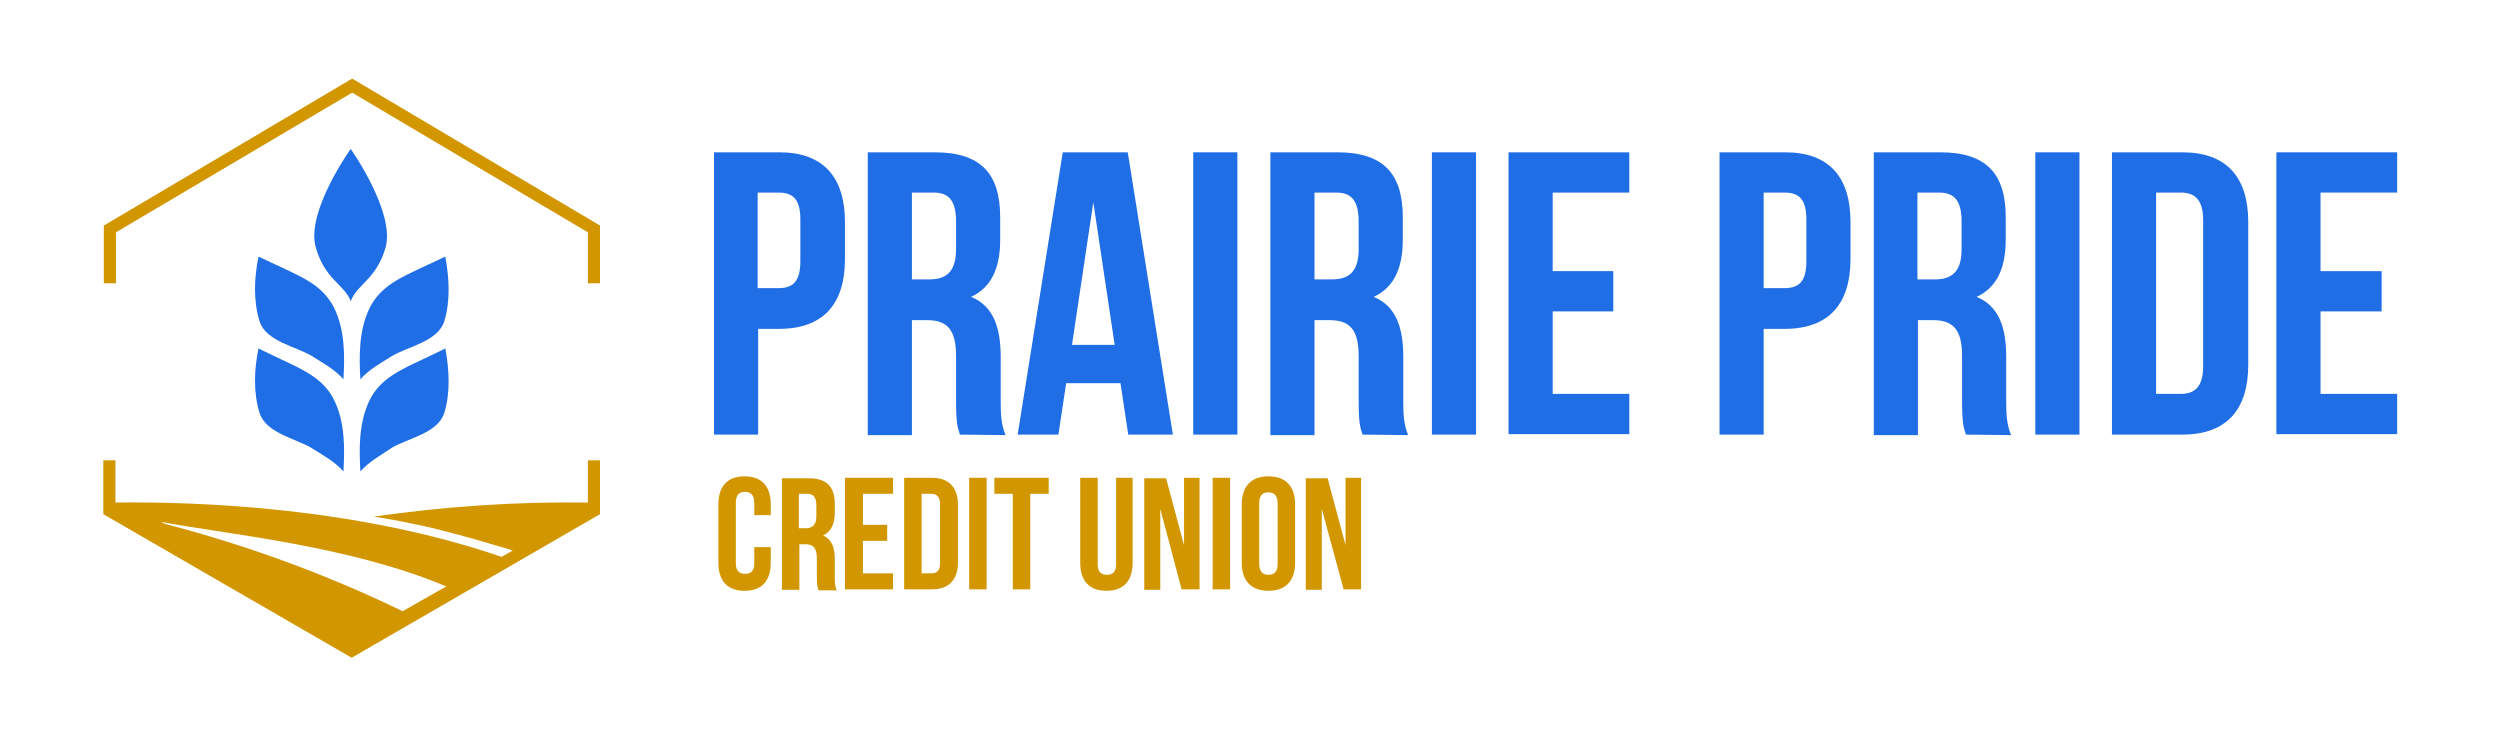 <?xml version="1.0" encoding="utf-8"?>
<!-- Generator: Adobe Illustrator 25.4.1, SVG Export Plug-In . SVG Version: 6.00 Build 0)  -->
<svg version="1.1" id="Layer_1" xmlns="http://www.w3.org/2000/svg" xmlns:xlink="http://www.w3.org/1999/xlink" x="0px" y="0px"
	 viewBox="0 0 515.4 153.2" style="enable-background:new 0 0 515.4 153.2;" xml:space="preserve">
<style type="text/css">
	.st0{fill-rule:evenodd;clip-rule:evenodd;fill:#D29700;}
	.st1{fill:#D29700;}
	.st2{fill:#1F6EE5;}
	.st3{enable-background:new    ;}
</style>
<path class="st0" d="M88.9,108.8c-4-0.9-7.9-1.7-11.8-2.3c14.6-2.1,29.3-3.1,44.1-2.9v-8.7h2.5v11.1l-51.2,29.6l-51.2-29.6V94.9h2.5
	v8.7c16.7-0.2,49.6,0.9,79.6,11.2l2.3-1.3c-1.1-0.4-2.2-0.7-3.3-1l-2-0.6c-2.3-0.7-4.6-1.3-6.8-1.9L88.9,108.8z M33.2,107.6l0.8,0.4
	c16.9,4.4,33.3,10.4,49,18l9-5.1C72.1,112.5,47.2,110.2,33.2,107.6L33.2,107.6z"/>
<polygon class="st1" points="123.7,58.4 121.2,58.4 121.2,47.9 72.6,19.1 23.9,47.9 23.9,58.4 21.4,58.4 21.4,46.5 72.6,16.2 
	123.7,46.5 "/>
<path class="st2" d="M74.3,78.2C74,73.3,74,68,76.2,63.5c2.3-4.6,6.5-6.3,10.9-8.4c0.2-0.1,4.7-2.2,4.7-2.2
	c0.8,4.3,1.1,9.1-0.2,13.3s-7.4,5.2-10.8,7.2C78.6,74.8,76,76.2,74.3,78.2z"/>
<path class="st2" d="M74.3,97.2C74,92.3,74,87,76.2,82.5s6.5-6.3,10.9-8.4c0.2-0.1,4.7-2.2,4.7-2.3c0.8,4.3,1.1,9.1-0.2,13.3
	s-7.4,5.2-10.8,7.2C78.6,93.8,76,95.2,74.3,97.2z"/>
<path class="st2" d="M70.8,78.2c0.3-4.9,0.3-10.2-1.9-14.7c-2.3-4.6-6.5-6.3-10.9-8.4c-0.2-0.1-4.7-2.2-4.7-2.2
	c-0.9,4.3-1.1,9.1,0.2,13.3s7.5,5.2,10.8,7.2C66.5,74.8,69.1,76.2,70.8,78.2z"/>
<path class="st2" d="M70.8,97.2c0.3-4.9,0.3-10.2-1.9-14.7s-6.5-6.3-10.9-8.4c-0.2-0.1-4.7-2.2-4.7-2.3c-0.9,4.3-1.1,9.1,0.2,13.3
	s7.5,5.3,10.8,7.3C66.5,93.8,69.1,95.2,70.8,97.2z"/>
<path class="st2" d="M72.3,30.7L72.3,30.7c0,0-9.3,13-7.2,20.3c1.9,6.7,5.9,7.6,7.2,11.1l0,0c1.3-3.5,5.3-4.5,7.2-11.1
	C81.5,43.7,72.3,30.7,72.3,30.7z"/>
<path class="st2" d="M174.2,45.8v7.6c0,9.3-4.5,14.4-13.6,14.4h-4.3v21.8h-9.1V31.4h13.5C169.7,31.4,174.2,36.5,174.2,45.8z
	 M156.2,39.7v19.7h4.3c2.9,0,4.5-1.3,4.5-5.5v-8.7c0-4.2-1.6-5.5-4.5-5.5L156.2,39.7z"/>
<path class="st2" d="M197.9,89.6c-0.5-1.5-0.8-2.4-0.8-7.1v-9.1c0-5.4-1.8-7.4-6-7.4H188v23.7h-9.1V31.4h13.8
	c9.5,0,13.5,4.4,13.5,13.4v4.6c0,6-1.9,9.9-6,11.8c4.6,1.9,6.1,6.3,6.1,12.4v9c0,2.8,0.1,4.9,1,7.1L197.9,89.6z M188,39.7v17.9h3.6
	c3.4,0,5.5-1.5,5.5-6.2v-5.7c0-4.2-1.4-6-4.6-6L188,39.7z"/>
<path class="st2" d="M241.8,89.6h-9.2L231,79h-11.2l-1.6,10.6h-8.4l9.3-58.2h13.4L241.8,89.6z M221,71.1h8.8l-4.4-29.4L221,71.1z"/>
<path class="st2" d="M246,31.4h9.1v58.2H246V31.4z"/>
<path class="st2" d="M280.9,89.6c-0.5-1.5-0.8-2.4-0.8-7.1v-9.1c0-5.4-1.8-7.4-6-7.4H271v23.7h-9.1V31.4h13.8
	c9.5,0,13.5,4.4,13.5,13.4v4.6c0,6-1.9,9.9-6,11.8c4.6,1.9,6.1,6.3,6.1,12.4v9c0,2.8,0.1,4.9,1,7.1L280.9,89.6z M271,39.7v17.9h3.6
	c3.4,0,5.5-1.5,5.5-6.2v-5.7c0-4.2-1.4-6-4.6-6L271,39.7z"/>
<path class="st2" d="M295.2,31.4h9.1v58.2h-9.1V31.4z"/>
<path class="st2" d="M320.1,55.9h12.5v8.3h-12.5v17h15.8v8.3H311V31.4h24.9v8.3h-15.8V55.9z"/>
<path class="st2" d="M381.5,45.8v7.6c0,9.3-4.5,14.4-13.6,14.4h-4.3v21.8h-9.1V31.4h13.5C377.1,31.4,381.5,36.5,381.5,45.8z
	 M363.6,39.7v19.7h4.3c2.9,0,4.5-1.3,4.5-5.5v-8.7c0-4.2-1.6-5.5-4.5-5.5H363.6z"/>
<path class="st2" d="M405.3,89.6c-0.5-1.5-0.8-2.4-0.8-7.1v-9.1c0-5.4-1.8-7.4-6-7.4h-3.1v23.7h-9.1V31.4H400
	c9.5,0,13.5,4.4,13.5,13.4v4.6c0,6-1.9,9.9-6,11.8c4.6,1.9,6.1,6.3,6.1,12.4v9c0,2.8,0.1,4.9,1,7.1L405.3,89.6z M395.3,39.7v17.9
	h3.6c3.4,0,5.5-1.5,5.5-6.2v-5.7c0-4.2-1.4-6-4.6-6L395.3,39.7z"/>
<path class="st2" d="M419.6,31.4h9.1v58.2h-9.1V31.4z"/>
<path class="st2" d="M435.4,31.4h14.5c9.1,0,13.6,5.1,13.6,14.4v29.4c0,9.3-4.5,14.4-13.6,14.4h-14.5V31.4z M444.5,39.7v41.5h5.1
	c2.9,0,4.6-1.5,4.6-5.7V45.4c0-4.2-1.7-5.7-4.6-5.7L444.5,39.7z"/>
<path class="st2" d="M478.4,55.9H491v8.3h-12.6v17h15.8v8.3h-24.9V31.4h24.9v8.3h-15.8V55.9z"/>
<g class="st3">
	<path class="st1" d="M158.9,112.9v3.1c0,3.7-1.8,5.8-5.4,5.8s-5.4-2.1-5.4-5.8v-12c0-3.7,1.8-5.8,5.4-5.8s5.4,2.1,5.4,5.8v2.2h-3.4
		v-2.5c0-1.6-0.7-2.3-1.9-2.3s-1.9,0.6-1.9,2.3v12.4c0,1.6,0.7,2.2,1.9,2.2s1.9-0.6,1.9-2.2v-3.3H158.9z"/>
	<path class="st1" d="M168.7,121.5c-0.2-0.6-0.3-1-0.3-2.8v-3.6c0-2.1-0.7-2.9-2.4-2.9h-1.2v9.4h-3.6v-23h5.5c3.7,0,5.4,1.7,5.4,5.3
		v1.8c0,2.4-0.8,3.9-2.4,4.7c1.8,0.8,2.4,2.5,2.4,4.9v3.6c0,1.1,0,1.9,0.4,2.8H168.7z M164.7,101.8v7.1h1.4c1.3,0,2.2-0.6,2.2-2.4
		v-2.3c0-1.6-0.6-2.4-1.8-2.4H164.7z"/>
	<path class="st1" d="M177.9,108.2h5v3.3h-5v6.7h6.2v3.3h-9.9v-23h9.9v3.3h-6.2V108.2z"/>
	<path class="st1" d="M186.4,98.5h5.7c3.6,0,5.4,2,5.4,5.7v11.6c0,3.7-1.8,5.7-5.4,5.7h-5.7V98.5z M190,101.8v16.4h2
		c1.2,0,1.8-0.6,1.8-2.2v-12c0-1.6-0.7-2.2-1.8-2.2H190z"/>
	<path class="st1" d="M199.8,98.5h3.6v23h-3.6V98.5z"/>
	<path class="st1" d="M205,98.5h11.2v3.3h-3.8v19.7h-3.6v-19.7H205V98.5z"/>
	<path class="st1" d="M226.3,98.5v17.8c0,1.6,0.7,2.2,1.9,2.2s1.9-0.6,1.9-2.2V98.5h3.4V116c0,3.7-1.8,5.8-5.4,5.8
		c-3.6,0-5.4-2.1-5.4-5.8V98.5H226.3z"/>
	<path class="st1" d="M239.2,104.9v16.7h-3.3v-23h4.5l3.7,13.8V98.5h3.2v23h-3.7L239.2,104.9z"/>
	<path class="st1" d="M250,98.5h3.6v23H250V98.5z"/>
	<path class="st1" d="M256,104c0-3.7,1.9-5.8,5.5-5.8c3.6,0,5.5,2.1,5.5,5.8v12c0,3.7-1.9,5.8-5.5,5.8c-3.6,0-5.5-2.1-5.5-5.8V104z
		 M259.6,116.2c0,1.6,0.7,2.3,1.9,2.3c1.2,0,1.9-0.6,1.9-2.3v-12.4c0-1.6-0.7-2.3-1.9-2.3c-1.2,0-1.9,0.6-1.9,2.3V116.2z"/>
	<path class="st1" d="M272.5,104.9v16.7h-3.3v-23h4.5l3.7,13.8V98.5h3.2v23H277L272.5,104.9z"/>
</g>
</svg>